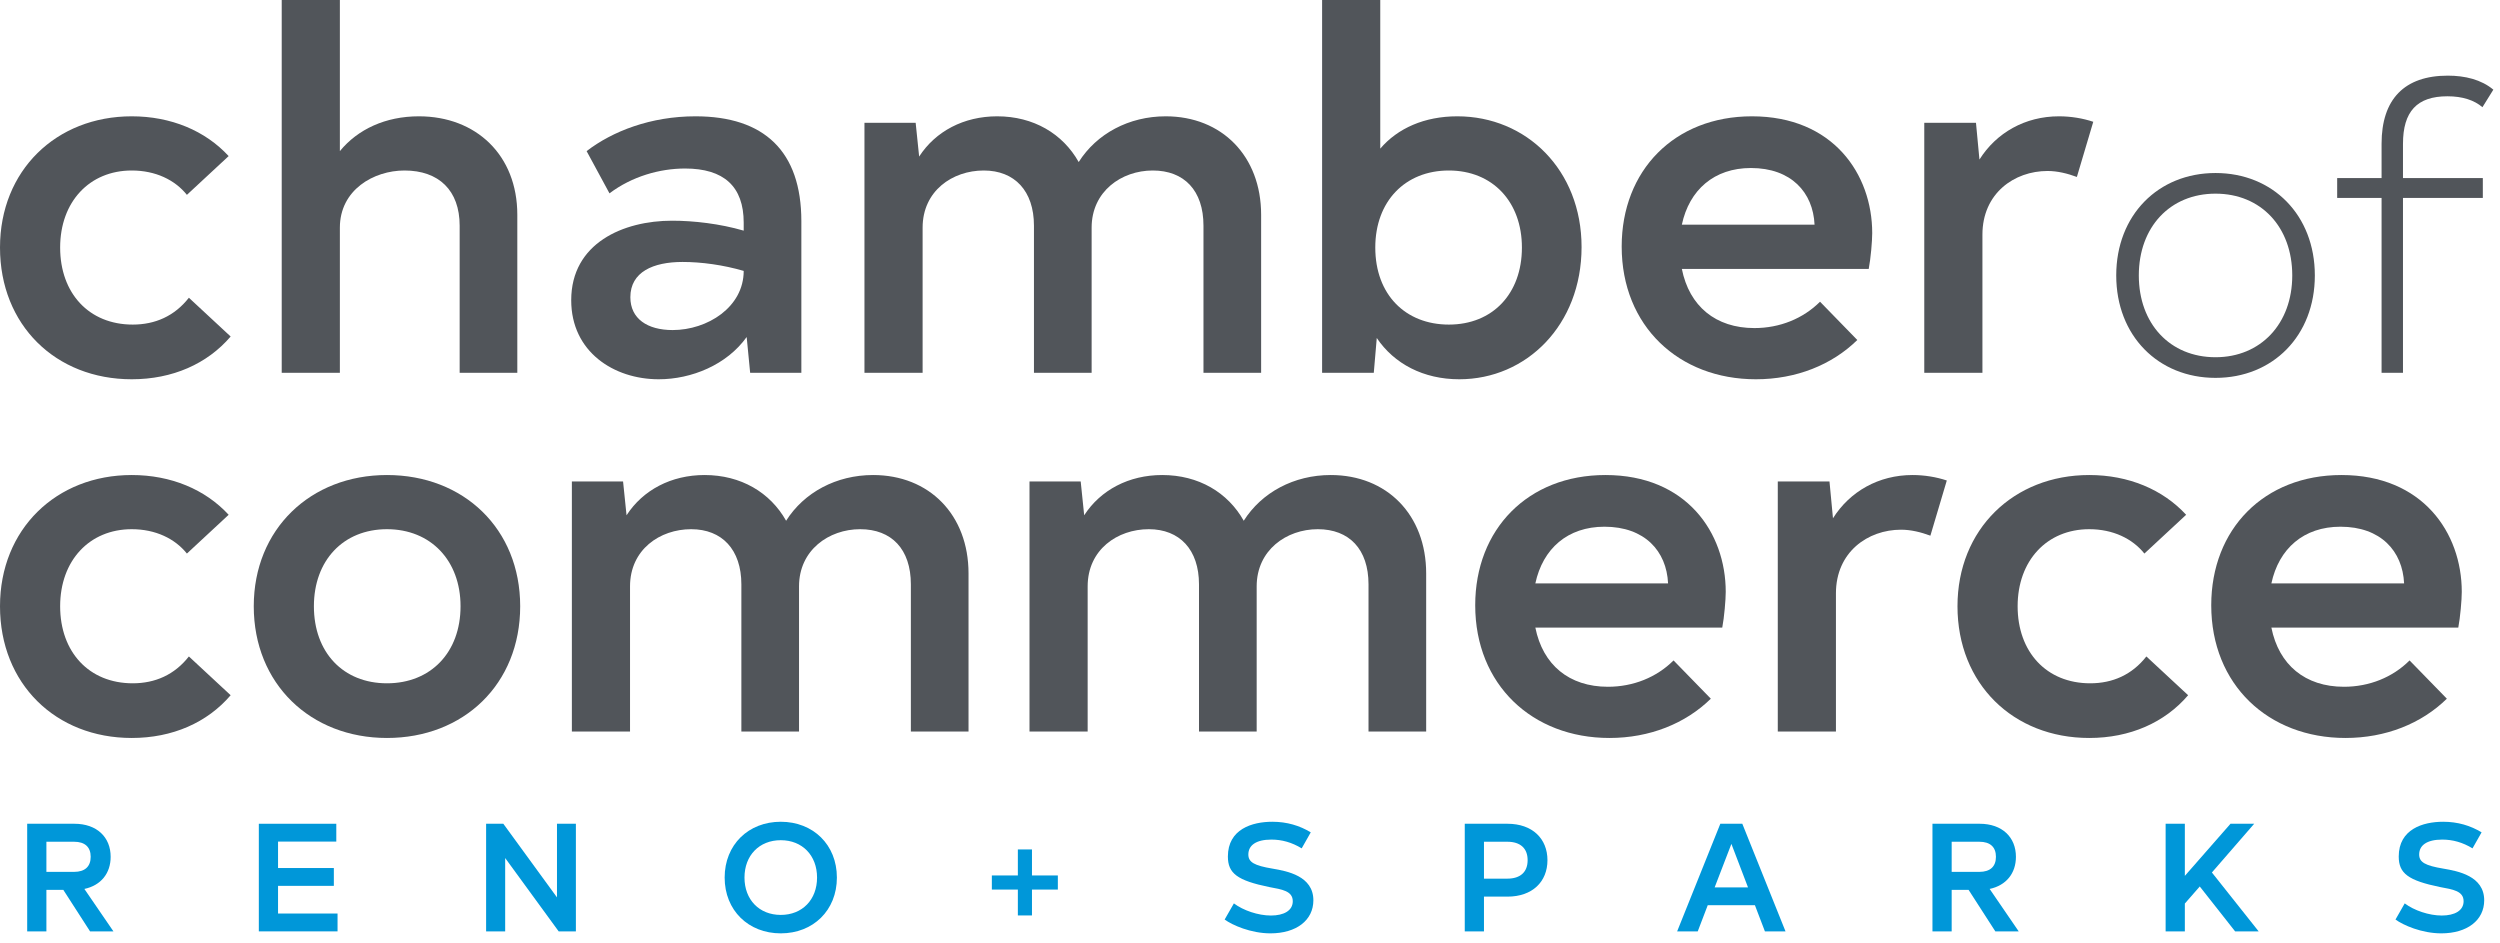 <svg xmlns="http://www.w3.org/2000/svg" width="175" height="66" viewBox="0 0 175 66" fill="none"><path d="M9.221 51.658C12.074 51.658 14.509 50.58 16.145 48.666L13.222 45.952C12.213 47.239 10.856 47.831 9.29 47.831C6.228 47.831 4.21 45.639 4.21 42.438C4.21 39.236 6.263 37.044 9.221 37.044C10.891 37.044 12.248 37.706 13.083 38.749L16.006 36.035C14.37 34.261 11.969 33.252 9.221 33.252C3.932 33.252 0 37.044 0 42.438C0 47.866 3.897 51.658 9.221 51.658Z" fill="#51555A"></path><path d="M27.088 51.658C32.447 51.658 36.413 47.9 36.413 42.438C36.413 37.01 32.447 33.252 27.088 33.252C21.73 33.252 17.763 37.044 17.763 42.438C17.763 47.866 21.73 51.658 27.088 51.658ZM27.088 47.831C24.026 47.831 21.973 45.673 21.973 42.438C21.973 39.236 24.026 37.044 27.088 37.044C30.15 37.044 32.238 39.236 32.238 42.438C32.238 45.673 30.15 47.831 27.088 47.831Z" fill="#51555A"></path><path d="M61.117 33.252C58.542 33.252 56.28 34.47 55.028 36.453C53.914 34.47 51.861 33.252 49.321 33.252C46.99 33.252 45.007 34.296 43.858 36.07L43.615 33.704H40.031V51.206H44.102V41.046C44.102 38.471 46.19 37.044 48.382 37.044C50.539 37.044 51.896 38.471 51.896 40.907V51.206H55.932V41.046C55.932 38.506 58.02 37.044 60.212 37.044C62.404 37.044 63.761 38.436 63.761 40.907V51.206H67.797V40.141C67.797 36.035 65.049 33.252 61.117 33.252Z" fill="#51555A"></path><path d="M93.151 33.252C90.576 33.252 88.315 34.47 87.062 36.453C85.949 34.47 83.896 33.252 81.356 33.252C79.024 33.252 77.041 34.296 75.893 36.07L75.649 33.704H72.065V51.206H76.136V41.046C76.136 38.471 78.224 37.044 80.416 37.044C82.573 37.044 83.93 38.471 83.93 40.907V51.206H87.967V41.046C87.967 38.506 90.054 37.044 92.246 37.044C94.439 37.044 95.796 38.436 95.796 40.907V51.206H99.832V40.141C99.832 36.035 97.083 33.252 93.151 33.252Z" fill="#51555A"></path><path d="M107.475 43.934H120.558C120.697 43.203 120.801 41.985 120.801 41.428C120.801 37.288 118.053 33.252 112.381 33.252C106.953 33.252 103.265 37.044 103.265 42.368C103.265 47.935 107.266 51.658 112.659 51.658C115.478 51.658 117.983 50.649 119.758 48.909L117.148 46.23C115.965 47.413 114.33 48.074 112.555 48.074C109.841 48.074 107.997 46.543 107.475 43.934ZM112.311 36.87C115.13 36.87 116.661 38.575 116.765 40.837H107.475C107.997 38.401 109.737 36.87 112.311 36.87Z" fill="#51555A"></path><path d="M133.875 33.252C131.509 33.252 129.491 34.4 128.308 36.279L128.064 33.704H124.445V51.206H128.516V41.533C128.516 38.645 130.743 37.079 133.074 37.079C133.77 37.079 134.466 37.253 135.127 37.497L136.276 33.635C135.545 33.391 134.71 33.252 133.875 33.252Z" fill="#51555A"></path><path d="M146.245 51.658C149.098 51.658 151.533 50.58 153.169 48.666L150.246 45.952C149.237 47.239 147.88 47.831 146.314 47.831C143.252 47.831 141.234 45.639 141.234 42.438C141.234 39.236 143.287 37.044 146.245 37.044C147.915 37.044 149.272 37.706 150.107 38.749L153.03 36.035C151.394 34.261 148.993 33.252 146.245 33.252C140.956 33.252 137.024 37.044 137.024 42.438C137.024 47.866 140.921 51.658 146.245 51.658Z" fill="#51555A"></path><path d="M158.997 43.934H172.08C172.219 43.203 172.324 41.985 172.324 41.428C172.324 37.288 169.575 33.252 163.903 33.252C158.475 33.252 154.787 37.044 154.787 42.368C154.787 47.935 158.788 51.658 164.182 51.658C167 51.658 169.505 50.649 171.28 48.909L168.67 46.23C167.487 47.413 165.852 48.074 164.077 48.074C161.363 48.074 159.519 46.543 158.997 43.934ZM163.834 36.87C166.652 36.87 168.183 38.575 168.287 40.837H158.997C159.519 38.401 161.259 36.87 163.834 36.87Z" fill="#51555A"></path><path d="M9.221 26.549C12.074 26.549 14.509 25.47 16.145 23.556L13.222 20.842C12.213 22.13 10.856 22.721 9.29 22.721C6.228 22.721 4.21 20.529 4.21 17.328C4.21 14.127 6.263 11.935 9.221 11.935C10.891 11.935 12.248 12.596 13.083 13.64L16.006 10.926C14.37 9.151 11.969 8.142 9.221 8.142C3.932 8.142 0 11.935 0 17.328C0 22.756 3.897 26.549 9.221 26.549Z" fill="#51555A"></path><path d="M29.323 8.142C26.992 8.142 25.043 9.047 23.791 10.578V0H19.72V26.096H23.791V15.936C23.791 13.292 26.157 11.935 28.314 11.935C30.715 11.935 32.176 13.326 32.176 15.797V26.096H36.212V15.031C36.212 10.856 33.324 8.142 29.323 8.142Z" fill="#51555A"></path><path d="M48.684 8.142C45.552 8.142 42.873 9.186 41.063 10.578L42.664 13.535C44.23 12.352 46.178 11.796 47.953 11.796C50.667 11.796 52.059 13.048 52.059 15.588V16.145C50.388 15.658 48.544 15.449 47.048 15.449C43.638 15.449 39.985 17.015 39.985 21.016C39.985 24.635 42.977 26.549 46.109 26.549C48.405 26.549 50.876 25.54 52.267 23.591L52.511 26.096H56.095V15.484C56.095 10.578 53.485 8.142 48.684 8.142ZM47.083 23.104C45.308 23.104 44.125 22.303 44.125 20.807C44.125 19.033 45.726 18.337 47.779 18.337C49.101 18.337 50.632 18.546 52.059 18.963C52.059 21.503 49.519 23.104 47.083 23.104Z" fill="#51555A"></path><path d="M81.598 8.142C79.023 8.142 76.762 9.36 75.509 11.343C74.396 9.36 72.343 8.142 69.803 8.142C67.471 8.142 65.488 9.186 64.34 10.96L64.096 8.594H60.512V26.096H64.583V15.936C64.583 13.361 66.671 11.935 68.863 11.935C71.02 11.935 72.377 13.361 72.377 15.797V26.096H76.414V15.936C76.414 13.396 78.501 11.935 80.693 11.935C82.885 11.935 84.243 13.326 84.243 15.797V26.096H88.279V15.031C88.279 10.926 85.53 8.142 81.598 8.142Z" fill="#51555A"></path><path d="M102.011 8.142C99.715 8.142 97.836 8.977 96.618 10.404V0H92.547V26.096H96.165L96.374 23.66C97.592 25.47 99.645 26.549 102.15 26.549C106.848 26.549 110.71 22.756 110.71 17.293C110.71 11.9 106.848 8.142 102.011 8.142ZM101.42 22.721C98.392 22.721 96.27 20.633 96.27 17.328C96.27 14.092 98.358 11.935 101.42 11.935C104.481 11.935 106.534 14.127 106.534 17.328C106.534 20.564 104.481 22.721 101.42 22.721Z" fill="#51555A"></path><path d="M117.729 18.824H130.811C130.951 18.093 131.055 16.875 131.055 16.319C131.055 12.178 128.306 8.142 122.635 8.142C117.207 8.142 113.518 11.935 113.518 17.258C113.518 22.826 117.52 26.549 122.913 26.549C125.731 26.549 128.237 25.54 130.011 23.8L127.402 21.12C126.218 22.303 124.583 22.965 122.809 22.965C120.095 22.965 118.25 21.434 117.729 18.824ZM122.565 11.761C125.383 11.761 126.914 13.466 127.019 15.727H117.729C118.25 13.292 119.99 11.761 122.565 11.761Z" fill="#51555A"></path><path d="M144.128 8.142C141.762 8.142 139.744 9.29 138.561 11.169L138.318 8.594H134.699V26.096H138.77V16.423C138.77 13.535 140.997 11.969 143.328 11.969C144.024 11.969 144.72 12.143 145.381 12.387L146.529 8.525C145.798 8.281 144.963 8.142 144.128 8.142Z" fill="#51555A"></path><path d="M155.087 26.451C159.095 26.451 162.039 23.506 162.039 19.281C162.039 15.055 159.095 12.111 155.087 12.111C151.08 12.111 148.136 15.055 148.136 19.281C148.136 23.506 151.08 26.451 155.087 26.451ZM155.087 25.006C151.898 25.006 149.717 22.661 149.717 19.281C149.717 15.9 151.898 13.556 155.087 13.556C158.277 13.556 160.458 15.9 160.458 19.281C160.458 22.661 158.25 25.006 155.087 25.006Z" fill="#51555A"></path><path d="M168.209 10.066C168.209 7.803 169.191 6.74 171.317 6.74C172.38 6.74 173.198 7.013 173.771 7.504L174.534 6.277C173.689 5.568 172.544 5.295 171.345 5.295C168.318 5.295 166.71 6.931 166.71 10.066V12.465H163.602V13.855H166.71V26.096H168.209V13.855H173.798V12.465H168.209V10.066Z" fill="#51555A"></path><path d="M6.304 65.196H7.94L5.906 62.225C7.069 61.978 7.746 61.128 7.746 59.976C7.746 58.61 6.789 57.663 5.207 57.663H1.903V65.196H3.248V62.29H4.432L6.304 65.196ZM3.248 58.922H5.185C5.949 58.922 6.348 59.298 6.348 59.976C6.348 60.654 5.949 61.031 5.185 61.031H3.248V58.922Z" fill="#0097D9"></path><path d="M19.463 63.947V62.01H23.369V60.762H19.463V58.911H23.541V57.663H18.118V65.196H23.628V63.947H19.463Z" fill="#0097D9"></path><path d="M38.989 57.663V62.817L35.233 57.663H34.028V65.196H35.362V60.062L39.107 65.196H40.312V57.663H38.989Z" fill="#0097D9"></path><path d="M54.654 65.335C56.914 65.335 58.582 63.732 58.582 61.429C58.582 59.126 56.914 57.523 54.654 57.523C52.394 57.523 50.726 59.126 50.726 61.429C50.726 63.732 52.394 65.335 54.654 65.335ZM54.654 64.044C53.148 64.044 52.114 62.979 52.114 61.429C52.114 59.88 53.148 58.814 54.654 58.814C56.161 58.814 57.194 59.88 57.194 61.429C57.194 62.979 56.161 64.044 54.654 64.044Z" fill="#0097D9"></path><path d="M88.933 65.335C90.741 65.335 91.936 64.421 91.936 63.022C91.936 61.311 90.085 60.977 89.084 60.805C87.793 60.59 87.384 60.353 87.384 59.815C87.384 59.18 87.911 58.771 88.998 58.771C89.73 58.771 90.429 58.965 91.118 59.385L91.753 58.265C90.978 57.792 90.085 57.523 89.062 57.523C87.653 57.523 85.952 58.039 85.952 59.955C85.952 61.128 86.598 61.634 88.858 62.096C89.73 62.258 90.494 62.365 90.494 63.086C90.494 63.743 89.869 64.087 88.966 64.087C88.072 64.087 87.028 63.732 86.372 63.237L85.726 64.367C86.254 64.754 87.556 65.335 88.933 65.335Z" fill="#0097D9"></path><path d="M105.524 57.663H102.533V65.196H103.878V62.764H105.524C107.268 62.764 108.322 61.72 108.322 60.213C108.322 58.706 107.268 57.663 105.524 57.663ZM105.514 61.505H103.878V58.922H105.514C106.428 58.922 106.934 59.385 106.934 60.213C106.934 61.042 106.428 61.505 105.514 61.505Z" fill="#0097D9"></path><path d="M123.544 65.196H124.986L121.962 57.663H120.423L117.4 65.196H118.842L119.541 63.366H122.845L123.544 65.196ZM120.025 62.118L121.198 59.072L122.361 62.118H120.025Z" fill="#0097D9"></path><path d="M139.673 65.196H141.309L139.275 62.225C140.437 61.978 141.115 61.128 141.115 59.976C141.115 58.61 140.157 57.663 138.576 57.663H135.272V65.196H136.617V62.29H137.801L139.673 65.196ZM136.617 58.922H138.554C139.318 58.922 139.716 59.298 139.716 59.976C139.716 60.654 139.318 61.031 138.554 61.031H136.617V58.922Z" fill="#0097D9"></path><path d="M156.458 65.196H158.105L154.833 61.074L157.793 57.663H156.135L152.939 61.311V57.663H151.594V65.196H152.939V63.248L153.983 62.053L156.458 65.196Z" fill="#0097D9"></path><path d="M170.891 65.335C172.699 65.335 173.894 64.421 173.894 63.022C173.894 61.311 172.043 60.977 171.042 60.805C169.751 60.59 169.342 60.353 169.342 59.815C169.342 59.18 169.869 58.771 170.956 58.771C171.688 58.771 172.387 58.965 173.076 59.385L173.711 58.265C172.936 57.792 172.043 57.523 171.021 57.523C169.611 57.523 167.911 58.039 167.911 59.955C167.911 61.128 168.556 61.634 170.816 62.096C171.688 62.258 172.452 62.365 172.452 63.086C172.452 63.743 171.828 64.087 170.924 64.087C170.031 64.087 168.987 63.732 168.33 63.237L167.685 64.367C168.212 64.754 169.514 65.335 170.891 65.335Z" fill="#0097D9"></path><path d="M74.049 61.282H72.238V59.461H71.25V61.282H69.429V62.27H71.25V64.081H72.238V62.27H74.049V61.282Z" fill="#0097D9"></path></svg>